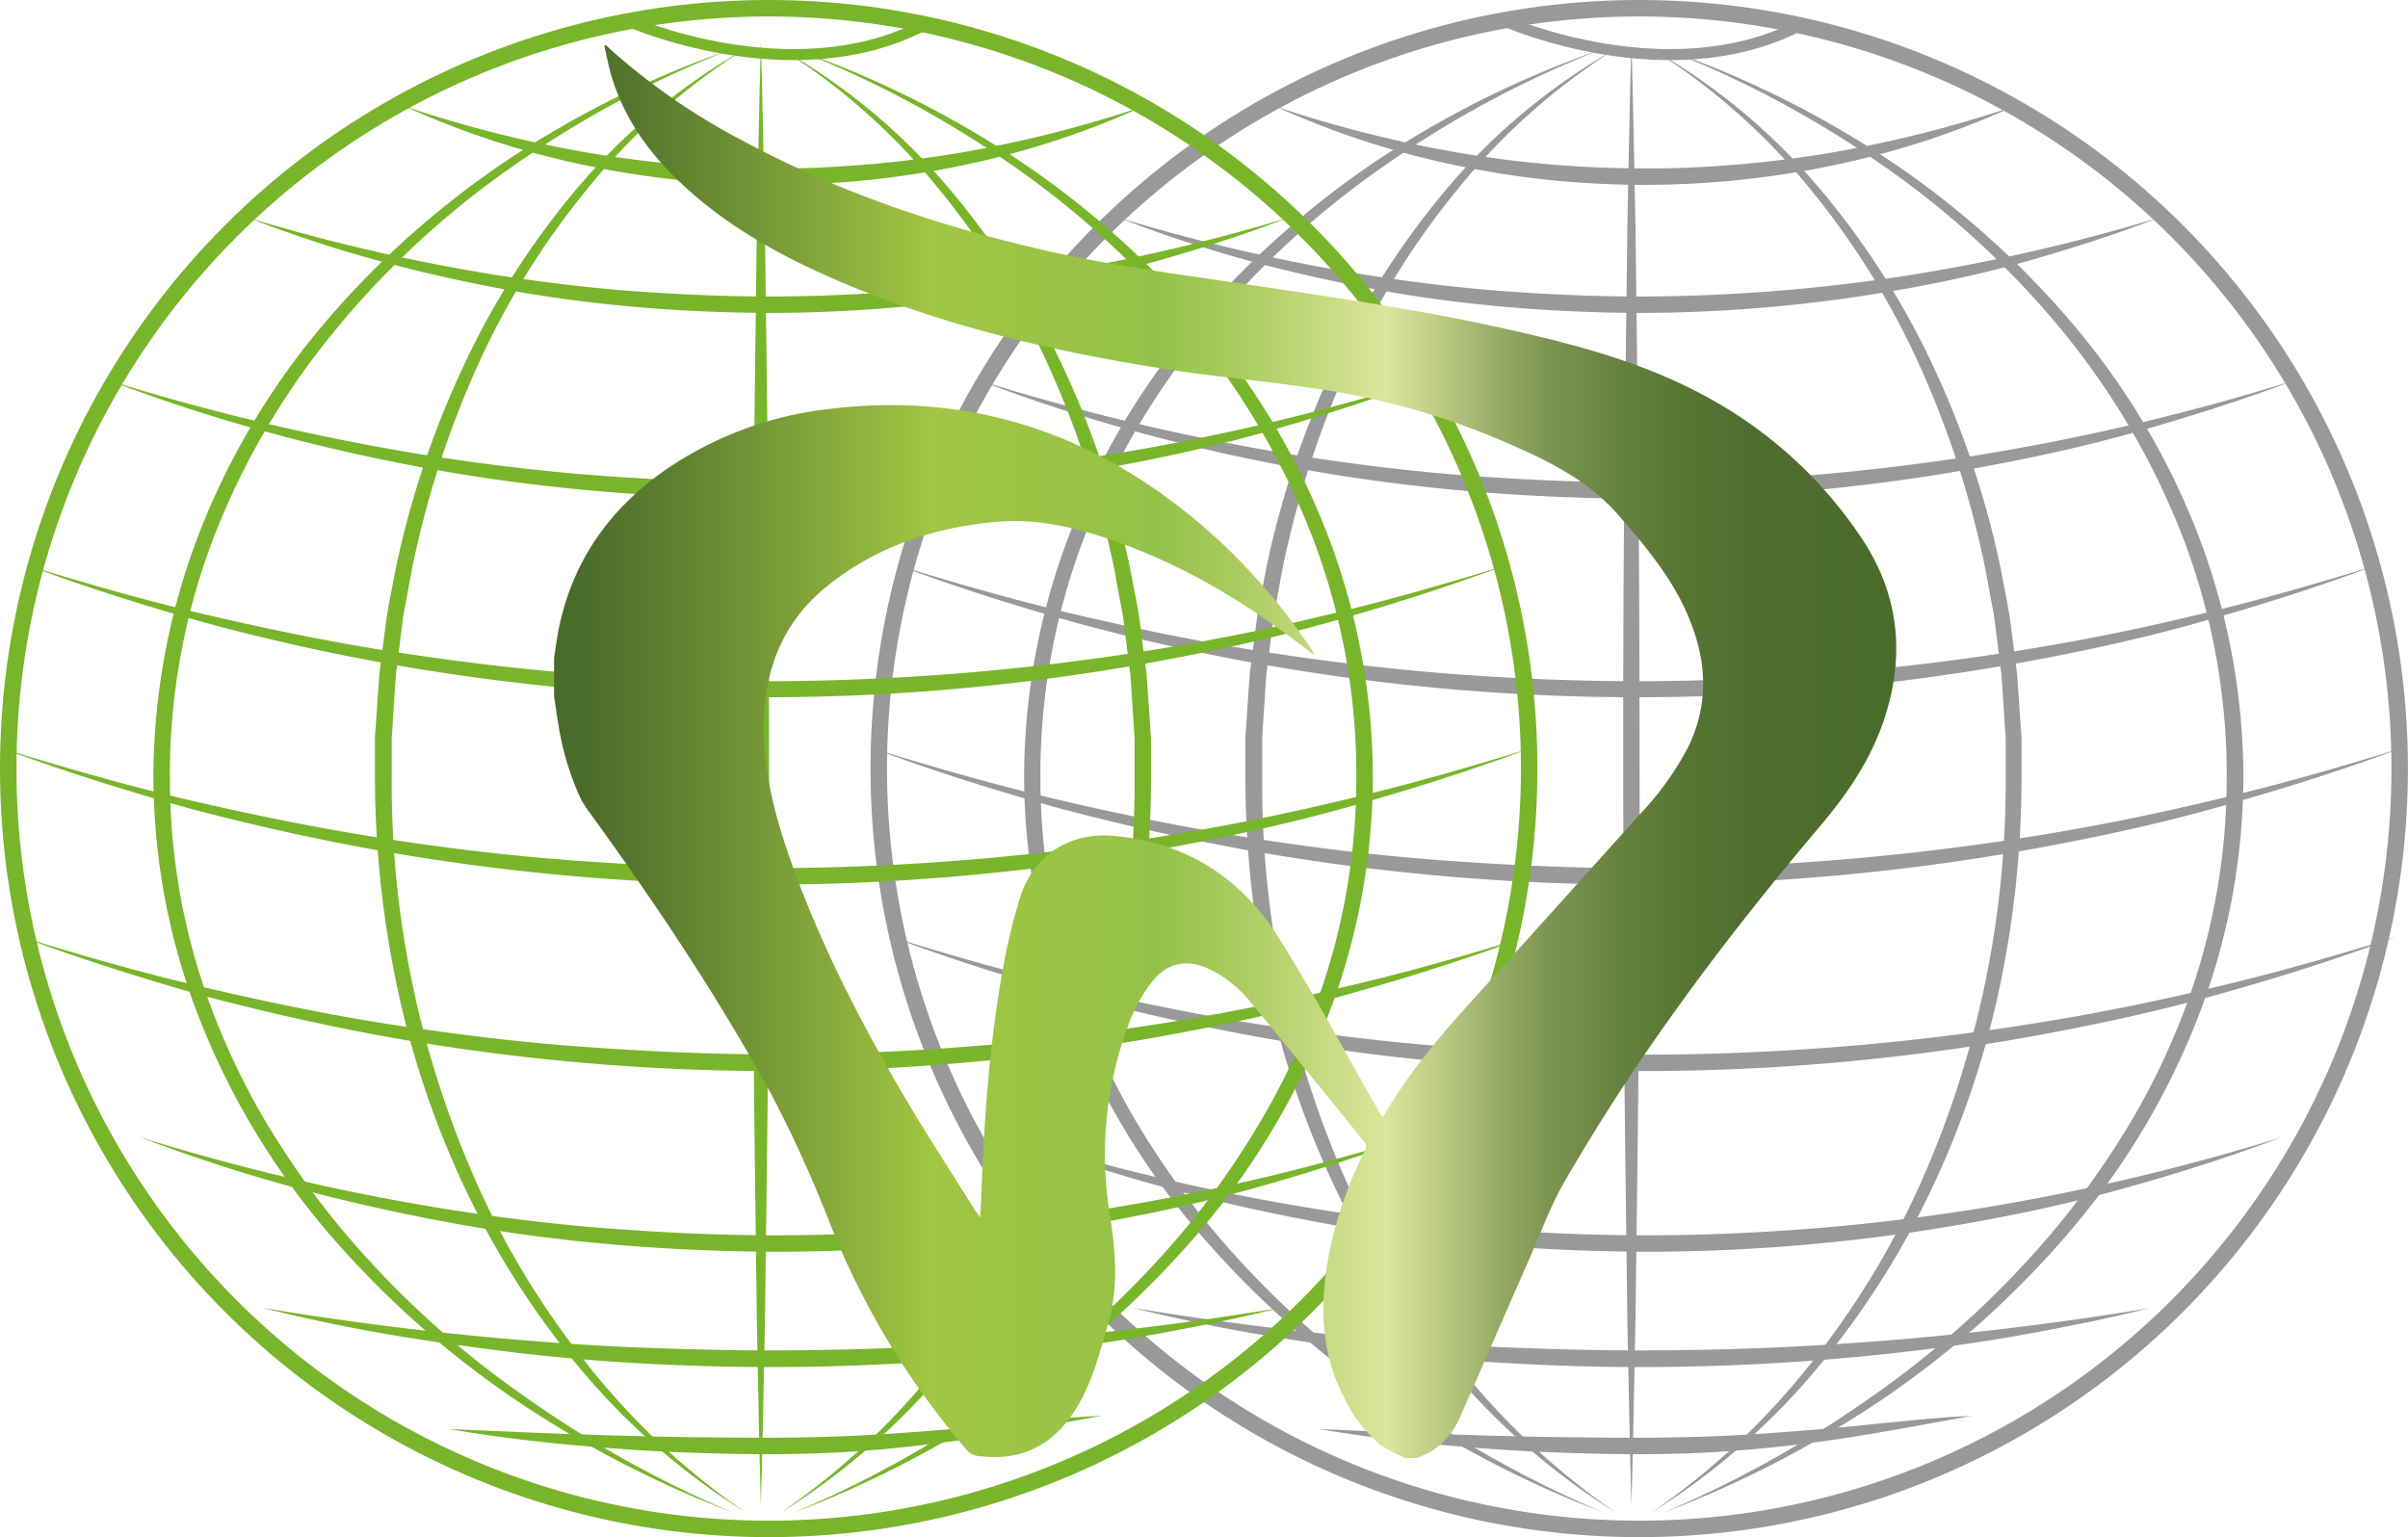 <svg xmlns="http://www.w3.org/2000/svg" xmlns:xlink="http://www.w3.org/1999/xlink" viewBox="0 0 438.52 279.99"><defs><style>.cls-1,.cls-3,.cls-6,.cls-7{fill:none;stroke-miterlimit:10;}.cls-1,.cls-6{stroke:#999;}.cls-1,.cls-3{stroke-width:3px;}.cls-2{fill:#999;}.cls-3,.cls-7{stroke:#79b52a;}.cls-4{fill:#79b52a;}.cls-5{fill:url(#linear-gradient);}.cls-6,.cls-7{stroke-width:2px;}</style><linearGradient id="linear-gradient" x1="100.9" y1="136.86" x2="345.29" y2="136.86" gradientUnits="userSpaceOnUse"><stop offset="0.02" stop-color="#4a6c2a"></stop><stop offset="0.1" stop-color="#618431"></stop><stop offset="0.27" stop-color="#9cc242"></stop><stop offset="0.28" stop-color="#a0c643"></stop><stop offset="0.45" stop-color="#94c248"></stop><stop offset="0.51" stop-color="#a9cc60"></stop><stop offset="0.62" stop-color="#dce59c"></stop><stop offset="0.66" stop-color="#bccb83"></stop><stop offset="0.7" stop-color="#99ae68"></stop><stop offset="0.74" stop-color="#7c9651"></stop><stop offset="0.79" stop-color="#668340"></stop><stop offset="0.84" stop-color="#567634"></stop><stop offset="0.9" stop-color="#4d6e2c"></stop><stop offset="0.98" stop-color="#4a6c2a"></stop></linearGradient></defs><title>Asset 2</title><g id="Layer_2" data-name="Layer 2"><g id="Logo3_Image" data-name="Logo3&#xA0;Image"><circle class="cls-1" cx="298.52" cy="139.99" r="138.49"></circle><path class="cls-2" d="M303.37,9a180.79,180.79,0,0,1,40.24,19.9,161.76,161.76,0,0,1,33.67,29.88A134,134,0,0,1,400.34,97.5a123.92,123.92,0,0,1,8.2,44.42,121.9,121.9,0,0,1-8.64,44.33,136.71,136.71,0,0,1-23.41,38.57,171.62,171.62,0,0,1-33.61,30A193.83,193.83,0,0,1,303,275.49a203.65,203.65,0,0,0,39-21.91,170.71,170.71,0,0,0,32.69-30.25,154.92,154.92,0,0,0,12.84-18.15,130.43,130.43,0,0,0,9.79-19.92,119.19,119.19,0,0,0,8.18-43.35,121,121,0,0,0-7.75-43.44A137.54,137.54,0,0,0,375.52,60.2a161.13,161.13,0,0,0-32.74-30.14A188.59,188.59,0,0,0,303.37,9Z"></path><path class="cls-2" d="M300.94,9a113.28,113.28,0,0,1,29.84,24.64,145.56,145.56,0,0,1,21.1,32.68,168,168,0,0,1,12.4,36.94c.6,3.2,1.29,6.39,1.78,9.6l1.24,9.69c.27,3.25.46,6.5.69,9.74.05.82.14,1.63.15,2.44l0,2.44,0,4.89a185.07,185.07,0,0,1-4.2,38.76,166.5,166.5,0,0,1-12.7,36.85,153.33,153.33,0,0,1-21.21,32.61,126.26,126.26,0,0,1-29.36,25.26A131.42,131.42,0,0,0,329,249.29a151.85,151.85,0,0,0,20.25-32.65,179.24,179.24,0,0,0,16-74.64l0-4.81v-2.4c0-.81-.09-1.6-.14-2.4-.21-3.2-.39-6.4-.64-9.6l-1.19-9.54c-.08-.8-.23-1.59-.38-2.37l-.45-2.37-.87-4.73a174.58,174.58,0,0,0-11.71-36.55,144.26,144.26,0,0,0-20.12-32.69A117.59,117.59,0,0,0,300.94,9Z"></path><path class="cls-2" d="M291.64,9a188.59,188.59,0,0,0-39.41,21.11A160.81,160.81,0,0,0,219.5,60.2a137.33,137.33,0,0,0-22.28,38.27,121,121,0,0,0-7.75,43.44,119.19,119.19,0,0,0,8.18,43.35,131.36,131.36,0,0,0,9.79,19.92,155,155,0,0,0,12.85,18.15A170.66,170.66,0,0,0,253,253.58a204,204,0,0,0,39,21.91,193.83,193.83,0,0,1-39.84-20.71,171.9,171.9,0,0,1-33.61-30,136.71,136.71,0,0,1-23.41-38.57,121.9,121.9,0,0,1-8.64-44.33,123.93,123.93,0,0,1,8.21-44.42,133.92,133.92,0,0,1,23-38.77,161.56,161.56,0,0,1,33.68-29.88A180.51,180.51,0,0,1,291.64,9Z"></path><path class="cls-2" d="M294.07,9a117.36,117.36,0,0,0-28.72,25.59,144.66,144.66,0,0,0-20.13,32.69,174.58,174.58,0,0,0-11.71,36.55l-.87,4.73-.44,2.37a23.39,23.39,0,0,0-.38,2.37l-1.2,9.54c-.25,3.2-.42,6.4-.64,9.6,0,.8-.13,1.59-.13,2.4l0,2.4,0,4.81a179.24,179.24,0,0,0,16,74.64,152.64,152.64,0,0,0,20.25,32.65,131.66,131.66,0,0,0,28.23,26.2,126.26,126.26,0,0,1-29.36-25.26,152.91,152.91,0,0,1-21.2-32.61A166,166,0,0,1,231,180.77a186.41,186.41,0,0,1-4.2-38.76l0-4.89,0-2.44c0-.81.09-1.62.14-2.44.23-3.24.42-6.49.69-9.74l1.25-9.69c.48-3.21,1.18-6.4,1.77-9.6a167.48,167.48,0,0,1,12.41-36.94,145.18,145.18,0,0,1,21.09-32.68A113.44,113.44,0,0,1,294.07,9Z"></path><path class="cls-2" d="M297.1,7.63c.33,11.11.48,22.21.73,33.32l.41,33.32c.28,22.21.32,44.42.35,66.63s-.07,44.42-.34,66.63l-.42,33.32c-.25,11.1-.39,22.21-.73,33.31-.34-11.1-.49-22.21-.74-33.31l-.42-33.32c-.27-22.21-.31-44.42-.34-66.63s.07-44.42.35-66.63L296.36,41C296.61,29.84,296.76,18.74,297.1,7.63Z"></path><path class="cls-2" d="M366.65,19.41A155.23,155.23,0,0,1,333.89,30.1a168.2,168.2,0,0,1-34.39,3.57c-5.78,0-11.56-.31-17.3-.88a167,167,0,0,1-17.1-2.69,155.42,155.42,0,0,1-32.76-10.69,224.82,224.82,0,0,0,33.2,8.39,200.37,200.37,0,0,0,34,2.87c5.68.06,11.36-.25,17-.72s11.31-1.2,16.93-2.14A224.72,224.72,0,0,0,366.65,19.41Z"></path><path class="cls-2" d="M393.08,39.67c-7.5,2.92-15.17,5.38-22.92,7.61s-15.63,4-23.57,5.39A274.09,274.09,0,0,1,298.4,57c-8.08-.05-16.16-.39-24.2-1.1s-16.06-1.76-24-3.24-15.81-3.25-23.58-5.4-15.42-4.69-22.91-7.61a339.86,339.86,0,0,0,46.87,10.7c7.92,1.19,15.87,2.15,23.84,2.72s16,.93,24,.93,16-.32,24-.93,15.93-1.52,23.84-2.72A339.66,339.66,0,0,0,393.08,39.67Z"></path><path class="cls-2" d="M417.85,69.27c-9.51,3.61-19.23,6.68-29,9.44S369,83.63,359,85.42a352.23,352.23,0,0,1-60.91,5.41c-10.21-.06-20.42-.49-30.59-1.37s-20.29-2.2-30.33-4-20-4.05-29.83-6.72-19.52-5.82-29-9.44a415.74,415.74,0,0,0,59.25,13.85c10,1.55,20.08,2.76,30.18,3.51s20.22,1.19,30.35,1.2,20.25-.42,30.34-1.2,20.17-2,30.19-3.51A414.71,414.71,0,0,0,417.85,69.27Z"></path><path class="cls-2" d="M432.38,103.07c-10.68,4-21.58,7.43-32.58,10.49S377.6,119,366.35,121a394.53,394.53,0,0,1-68.28,6,393.55,393.55,0,0,1-68.28-6q-16.87-3-33.45-7.46c-11-3.06-21.91-6.48-32.58-10.49,10.89,3.36,21.85,6.5,32.94,9.07s22.23,4.86,33.47,6.6,22.52,3.12,33.85,4,22.69,1.34,34.05,1.36a445.2,445.2,0,0,0,67.9-5.31q16.84-2.61,33.47-6.61C410.53,109.57,421.48,106.44,432.38,103.07Z"></path><path class="cls-2" d="M437,136.37C426,140.5,414.68,144,403.29,147.2s-23,5.6-34.6,7.7a408.63,408.63,0,0,1-70.62,6.23,408.75,408.75,0,0,1-70.63-6.23q-17.44-3.15-34.6-7.7c-11.38-3.16-22.66-6.69-33.71-10.83,11.27,3.49,22.6,6.74,34.07,9.41s23,5,34.62,6.84,23.31,3.23,35,4.1,23.47,1.39,35.22,1.41a457.85,457.85,0,0,0,70.24-5.5q17.43-2.72,34.62-6.85C414.4,143.11,425.74,139.86,437,136.37Z"></path><path class="cls-2" d="M436.34,170.67c-10.88,4.08-22,7.57-33.21,10.68s-22.63,5.53-34.1,7.59a401.69,401.69,0,0,1-69.59,6.15A401.76,401.76,0,0,1,229.85,189q-17.21-3.1-34.09-7.59c-11.22-3.12-22.33-6.61-33.22-10.69,11.11,3.44,22.27,6.64,33.58,9.26s22.66,5,34.11,6.74,23,3.18,34.51,4,23.12,1.37,34.7,1.38a451.88,451.88,0,0,0,69.21-5.41q17.19-2.67,34.12-6.74C414.07,177.31,425.24,174.11,436.34,170.67Z"></path><path class="cls-2" d="M415.55,207.12c-9.19,3.5-18.58,6.47-28.06,9.14s-19.12,4.77-28.83,6.5A338.79,338.79,0,0,1,299.77,228c-9.86-.06-19.73-.47-29.56-1.32s-19.62-2.13-29.32-3.91-19.33-3.92-28.84-6.5-18.87-5.65-28.06-9.15a404.2,404.2,0,0,0,57.28,13.34c9.68,1.49,19.41,2.67,29.17,3.38S290,225,299.77,225s19.57-.41,29.33-1.16,19.49-1.89,29.18-3.39A402.38,402.38,0,0,0,415.55,207.12Z"></path><path class="cls-2" d="M391.44,238.27c-7.54,1.89-15.16,3.4-22.82,4.8s-15.36,2.45-23.1,3.32A421.88,421.88,0,0,1,298.9,249c-7.79,0-15.57-.24-23.35-.66s-15.54-1.06-23.27-2-15.44-2-23.1-3.31-15.28-2.92-22.82-4.81q23,3.82,46.15,5.79c7.72.63,15.45,1.18,23.18,1.46s15.47.51,23.21.5,15.48-.17,23.21-.49,15.46-.83,23.18-1.46Q368.44,242.08,391.44,238.27Z"></path><path class="cls-2" d="M359.17,257.87c-9.8,1.75-19.56,3.69-29.46,4.94-4.95.68-9.92,1.14-14.9,1.51s-10,.51-15,.55-10-.1-14.95-.26-10-.43-14.93-.82c-9.93-.73-19.85-1.82-29.67-3.5,9.95.44,19.87.88,29.79,1.16,5,.12,9.92.28,14.88.32s9.92.13,14.88.1,9.88-.14,14.82-.38,9.88-.6,14.82-1,9.88-.9,14.82-1.41S354.19,258.09,359.17,257.87Z"></path><circle class="cls-3" cx="139.99" cy="139.99" r="138.49"></circle><path class="cls-4" d="M144.84,9a180.79,180.79,0,0,1,40.24,19.9,161.76,161.76,0,0,1,33.67,29.88A134.17,134.17,0,0,1,241.81,97.5a123.92,123.92,0,0,1,8.2,44.42,121.9,121.9,0,0,1-8.64,44.33A136.71,136.71,0,0,1,218,224.82a171.62,171.62,0,0,1-33.61,30,193.83,193.83,0,0,1-39.84,20.71,203.65,203.65,0,0,0,39-21.91,170.36,170.36,0,0,0,32.68-30.25A155,155,0,0,0,229,205.18a131.36,131.36,0,0,0,9.79-19.92A119.19,119.19,0,0,0,247,141.91a121,121,0,0,0-7.75-43.44A137.33,137.33,0,0,0,217,60.2a160.81,160.81,0,0,0-32.73-30.14A188.59,188.59,0,0,0,144.84,9Z"></path><path class="cls-4" d="M142.41,9a113.28,113.28,0,0,1,29.84,24.64,145.56,145.56,0,0,1,21.1,32.68,168,168,0,0,1,12.4,36.94c.6,3.2,1.29,6.39,1.77,9.6l1.25,9.69c.27,3.25.46,6.5.69,9.74,0,.82.13,1.63.15,2.44l0,2.44,0,4.89a185.74,185.74,0,0,1-4.2,38.76,166.5,166.5,0,0,1-12.7,36.85,153.33,153.33,0,0,1-21.21,32.61,126.26,126.26,0,0,1-29.36,25.26,131.42,131.42,0,0,0,28.23-26.2,151.85,151.85,0,0,0,20.25-32.65,179.24,179.24,0,0,0,16-74.64l0-4.81v-2.4c0-.81-.1-1.6-.14-2.4-.22-3.2-.39-6.4-.64-9.6l-1.2-9.54a23.39,23.39,0,0,0-.38-2.37l-.44-2.37-.87-4.73a174.58,174.58,0,0,0-11.71-36.55,144.3,144.3,0,0,0-20.13-32.69A117.36,117.36,0,0,0,142.41,9Z"></path><path class="cls-4" d="M133.11,9A188.59,188.59,0,0,0,93.7,30.06,160.81,160.81,0,0,0,61,60.2,137.33,137.33,0,0,0,38.69,98.47a121,121,0,0,0-7.75,43.44,119.19,119.19,0,0,0,8.18,43.35,131.36,131.36,0,0,0,9.79,19.92,155,155,0,0,0,12.85,18.15,170.36,170.36,0,0,0,32.68,30.25,203.65,203.65,0,0,0,39,21.91A193.83,193.83,0,0,1,93.6,254.78a171.62,171.62,0,0,1-33.61-30,136.71,136.71,0,0,1-23.41-38.57,121.9,121.9,0,0,1-8.64-44.33,123.92,123.92,0,0,1,8.2-44.42A134,134,0,0,1,59.2,58.73,161.76,161.76,0,0,1,92.87,28.85,180.79,180.79,0,0,1,133.11,9Z"></path><path class="cls-4" d="M135.54,9a117.59,117.59,0,0,0-28.73,25.59A144.62,144.62,0,0,0,86.69,67.23,174.58,174.58,0,0,0,75,103.78l-.87,4.73-.44,2.37c-.16.78-.3,1.57-.39,2.37l-1.19,9.54c-.25,3.2-.42,6.4-.64,9.6,0,.8-.13,1.59-.14,2.4v2.4l0,4.81a179.24,179.24,0,0,0,16,74.64,151.85,151.85,0,0,0,20.25,32.65,131.42,131.42,0,0,0,28.23,26.2,126.26,126.26,0,0,1-29.36-25.26,153.33,153.33,0,0,1-21.21-32.61,166.5,166.5,0,0,1-12.7-36.85A185.74,185.74,0,0,1,68.28,142l0-4.89,0-2.44c0-.81.1-1.62.15-2.44.23-3.24.42-6.49.69-9.74l1.24-9.69c.49-3.21,1.18-6.4,1.78-9.6A168,168,0,0,1,84.6,66.27a145.56,145.56,0,0,1,21.1-32.68A113.28,113.28,0,0,1,135.54,9Z"></path><path class="cls-4" d="M138.56,7.63c.34,11.11.49,22.21.73,33.32l.42,33.32c.28,22.21.32,44.42.35,66.63s-.07,44.42-.34,66.63l-.42,33.32c-.25,11.1-.4,22.21-.74,33.31-.34-11.1-.48-22.21-.73-33.31l-.42-33.32c-.27-22.21-.31-44.42-.35-66.63s.08-44.42.36-66.63L137.83,41C138.08,29.84,138.23,18.74,138.56,7.63Z"></path><path class="cls-4" d="M208.12,19.41A155.42,155.42,0,0,1,175.36,30.1,168.28,168.28,0,0,1,141,33.67c-5.78,0-11.56-.31-17.3-.88a167,167,0,0,1-17.1-2.69A155.23,155.23,0,0,1,73.81,19.41,224.82,224.82,0,0,0,107,27.8a200.37,200.37,0,0,0,34,2.87c5.68.06,11.36-.25,17-.72s11.31-1.2,16.93-2.14A224.72,224.72,0,0,0,208.12,19.41Z"></path><path class="cls-4" d="M234.54,39.67c-7.49,2.92-15.17,5.38-22.91,7.61s-15.63,4-23.57,5.39A274.09,274.09,0,0,1,139.87,57c-8.08-.05-16.16-.39-24.2-1.1s-16.06-1.76-24-3.24-15.81-3.25-23.58-5.4-15.42-4.69-22.91-7.61a339.86,339.86,0,0,0,46.87,10.7c7.92,1.19,15.86,2.15,23.84,2.72s16,.93,24,.93,16-.32,24-.93,15.93-1.52,23.84-2.72A339.52,339.52,0,0,0,234.54,39.67Z"></path><path class="cls-4" d="M259.32,69.27c-9.52,3.61-19.23,6.68-29,9.44s-19.79,4.92-29.83,6.71a352.23,352.23,0,0,1-60.91,5.41c-10.21-.06-20.42-.49-30.59-1.37s-20.3-2.2-30.33-4-20-4.05-29.83-6.72-19.52-5.82-29-9.44A415.74,415.74,0,0,0,79,83.12c10,1.55,20.08,2.76,30.18,3.51s20.22,1.19,30.35,1.2,20.25-.42,30.34-1.2,20.17-2,30.19-3.51A414.71,414.71,0,0,0,259.32,69.27Z"></path><path class="cls-4" d="M273.85,103.07c-10.68,4-21.58,7.43-32.58,10.49S219.07,119,207.81,121a394.42,394.42,0,0,1-68.27,6,393.47,393.47,0,0,1-68.28-6q-16.89-3-33.46-7.46c-11-3.06-21.9-6.48-32.58-10.49,10.9,3.36,21.86,6.5,33,9.07s22.23,4.86,33.47,6.6,22.52,3.12,33.85,4,22.69,1.34,34.05,1.36a445,445,0,0,0,67.89-5.31q16.86-2.61,33.48-6.61C252,109.57,263,106.44,273.85,103.07Z"></path><path class="cls-4" d="M278.47,136.37c-11.05,4.13-22.32,7.67-33.71,10.83s-23,5.6-34.6,7.7a408.63,408.63,0,0,1-70.62,6.23,408.66,408.66,0,0,1-70.63-6.23q-17.46-3.15-34.6-7.7C22.92,144,11.65,140.51.6,136.37c11.27,3.49,22.6,6.74,34.07,9.41s23,5,34.62,6.84,23.3,3.23,35,4.1,23.46,1.39,35.22,1.41a457.85,457.85,0,0,0,70.24-5.5q17.43-2.72,34.62-6.85C255.87,143.11,267.2,139.86,278.47,136.37Z"></path><path class="cls-4" d="M277.81,170.67c-10.88,4.08-22,7.57-33.21,10.68s-22.63,5.53-34.1,7.59a401.69,401.69,0,0,1-69.59,6.15A401.68,401.68,0,0,1,71.32,189q-17.2-3.1-34.1-7.59C26,178.24,14.9,174.75,4,170.67c11.11,3.44,22.27,6.64,33.58,9.26s22.66,5,34.11,6.74,23,3.18,34.51,4,23.12,1.37,34.7,1.38a452,452,0,0,0,69.21-5.41q17.17-2.67,34.12-6.74C255.54,177.31,266.71,174.11,277.81,170.67Z"></path><path class="cls-4" d="M257,207.12c-9.19,3.5-18.58,6.47-28.06,9.14s-19.12,4.77-28.83,6.5A338.79,338.79,0,0,1,141.24,228c-9.87-.06-19.73-.47-29.56-1.32s-19.63-2.13-29.33-3.91-19.32-3.92-28.83-6.5-18.87-5.65-28.06-9.15a403.88,403.88,0,0,0,57.28,13.34c9.68,1.49,19.41,2.67,29.17,3.38S131.46,225,141.24,225s19.57-.41,29.33-1.16,19.49-1.89,29.17-3.39A402.51,402.51,0,0,0,257,207.12Z"></path><path class="cls-4" d="M232.91,238.27c-7.54,1.89-15.17,3.4-22.82,4.8s-15.36,2.45-23.1,3.32A422.16,422.16,0,0,1,140.37,249c-7.79,0-15.57-.24-23.35-.66s-15.54-1.06-23.27-2-15.44-2-23.1-3.31-15.28-2.92-22.82-4.81q23,3.82,46.15,5.79c7.72.63,15.44,1.18,23.18,1.46s15.47.51,23.21.5,15.48-.17,23.21-.49,15.46-.83,23.18-1.46Q209.91,242.08,232.91,238.27Z"></path><path class="cls-4" d="M200.64,257.87c-9.8,1.75-19.56,3.69-29.46,4.94-5,.68-9.92,1.14-14.91,1.51s-10,.51-15,.55-10-.1-14.95-.26-10-.43-14.93-.82c-9.94-.73-19.85-1.82-29.67-3.5,10,.44,19.87.88,29.79,1.16,5,.12,9.92.28,14.88.32s9.92.13,14.87.1,9.89-.14,14.83-.38,9.87-.6,14.82-1,9.87-.9,14.82-1.41S195.66,258.09,200.64,257.87Z"></path><path class="cls-5" d="M100.9,119.86c.27-1.72.49-3.44.82-5.15,2.48-12.44,9.24-22,19.57-29.2a65.31,65.31,0,0,1,29.6-11c27.33-3.38,50.69,5.33,70.79,23.65A111.92,111.92,0,0,1,239,118.53a1.34,1.34,0,0,1,.26.72l-1.34-1c-10.71-8.28-22.17-15.26-35-19.74-6.88-2.4-14-4.1-21.27-3.48-11.45,1-22.09,4.49-31.13,11.82-8,6.47-11.37,15.19-11.43,25.33-.05,8.35,2,16.29,4.73,24.09,5.36,15.29,12.72,29.64,20.92,43.56,4.11,7,8.56,13.77,12.86,20.65.21.34.46.65.91,1.29.07-1.3.14-2.29.18-3.29.49-14.47,1.5-28.89,4.15-43.15a109.87,109.87,0,0,1,2.89-11.74c2.34-7.65,8.86-12,16.84-11.35,13.32,1.07,23.49,7.63,30.44,18.76,6.47,10.36,12.22,21.16,18.29,31.77l.44.7a3.92,3.92,0,0,0,.31-.35c4.24-7.31,9.6-13.75,15.25-20Q283,165.74,298.65,148.3a54.41,54.41,0,0,0,8.67-12c4-8.05,3.53-16.14.06-24.21-3-7-7.77-12.67-12.71-18.33-5.85-6.71-13.58-10.22-21.44-13.61a135.58,135.58,0,0,0-34-9.43c-8.81-1.31-17.7-2.07-26.5-3.43-21.74-3.36-43-8.36-63.18-17.51-9.17-4.18-17.82-9.21-25.24-16.14-6-5.58-10.65-12-13-19.95-.52-1.75-.84-3.55-1.26-5.33l.28-.16c.45.42.89.84,1.34,1.24a118.23,118.23,0,0,0,24,16.41c17.41,9.34,35.95,15.51,55.16,19.88,11.27,2.56,22.72,4.09,34.14,5.77,19.21,2.82,38.43,5.57,57.3,10.3C293,64.46,303.4,67.89,313,73.52A79.13,79.13,0,0,1,339,98c6.84,10.22,8,21.34,4.13,33-2.45,7.37-6.7,13.6-11.69,19.49-17.3,20.45-33.35,41.82-46.72,65.08-2.38,4.13-4,8.69-5.94,13.08-4.25,9.68-8.45,19.39-12.72,29.08a14.09,14.09,0,0,1-5.57,6.72,22.11,22.11,0,0,1-2.59,1.14h-1.92a27.49,27.49,0,0,1-4.6-2.41,25.35,25.35,0,0,1-6.71-8.8c-4.2-8.22-4.33-16.9-2.69-25.73a73.7,73.7,0,0,1,6.59-19.07,1.29,1.29,0,0,0-.21-1.68c-.81-.94-1.53-1.95-2.32-2.91-6.1-7.51-12.16-15-18.33-22.5a22.14,22.14,0,0,0-7.32-5.91c-4-1.94-7.7-1.35-10.46,2.09a27.1,27.1,0,0,0-4,6.86,67.43,67.43,0,0,0-3.78,35.92c1,6.55,1.56,13-.33,19.59-1.51,5.19-2.8,10.42-5.6,15.1-3.72,6.23-9,9.73-16.5,9.19-1.3-.09-2.61,0-3.68-1.26a144.49,144.49,0,0,1-24.6-40.48,231.77,231.77,0,0,0-11-24.32C130.49,181.09,119,164,106.87,147.3a13.92,13.92,0,0,1-1.42-2.49,50.86,50.86,0,0,1-3.6-11.89c-.36-2-.64-4.06-.95-6.1Z"></path><path class="cls-6" d="M274.43,4s29.16,12.77,52.85.88"></path><path class="cls-7" d="M114.8,4s29.16,12.77,52.85.88"></path></g></g></svg>